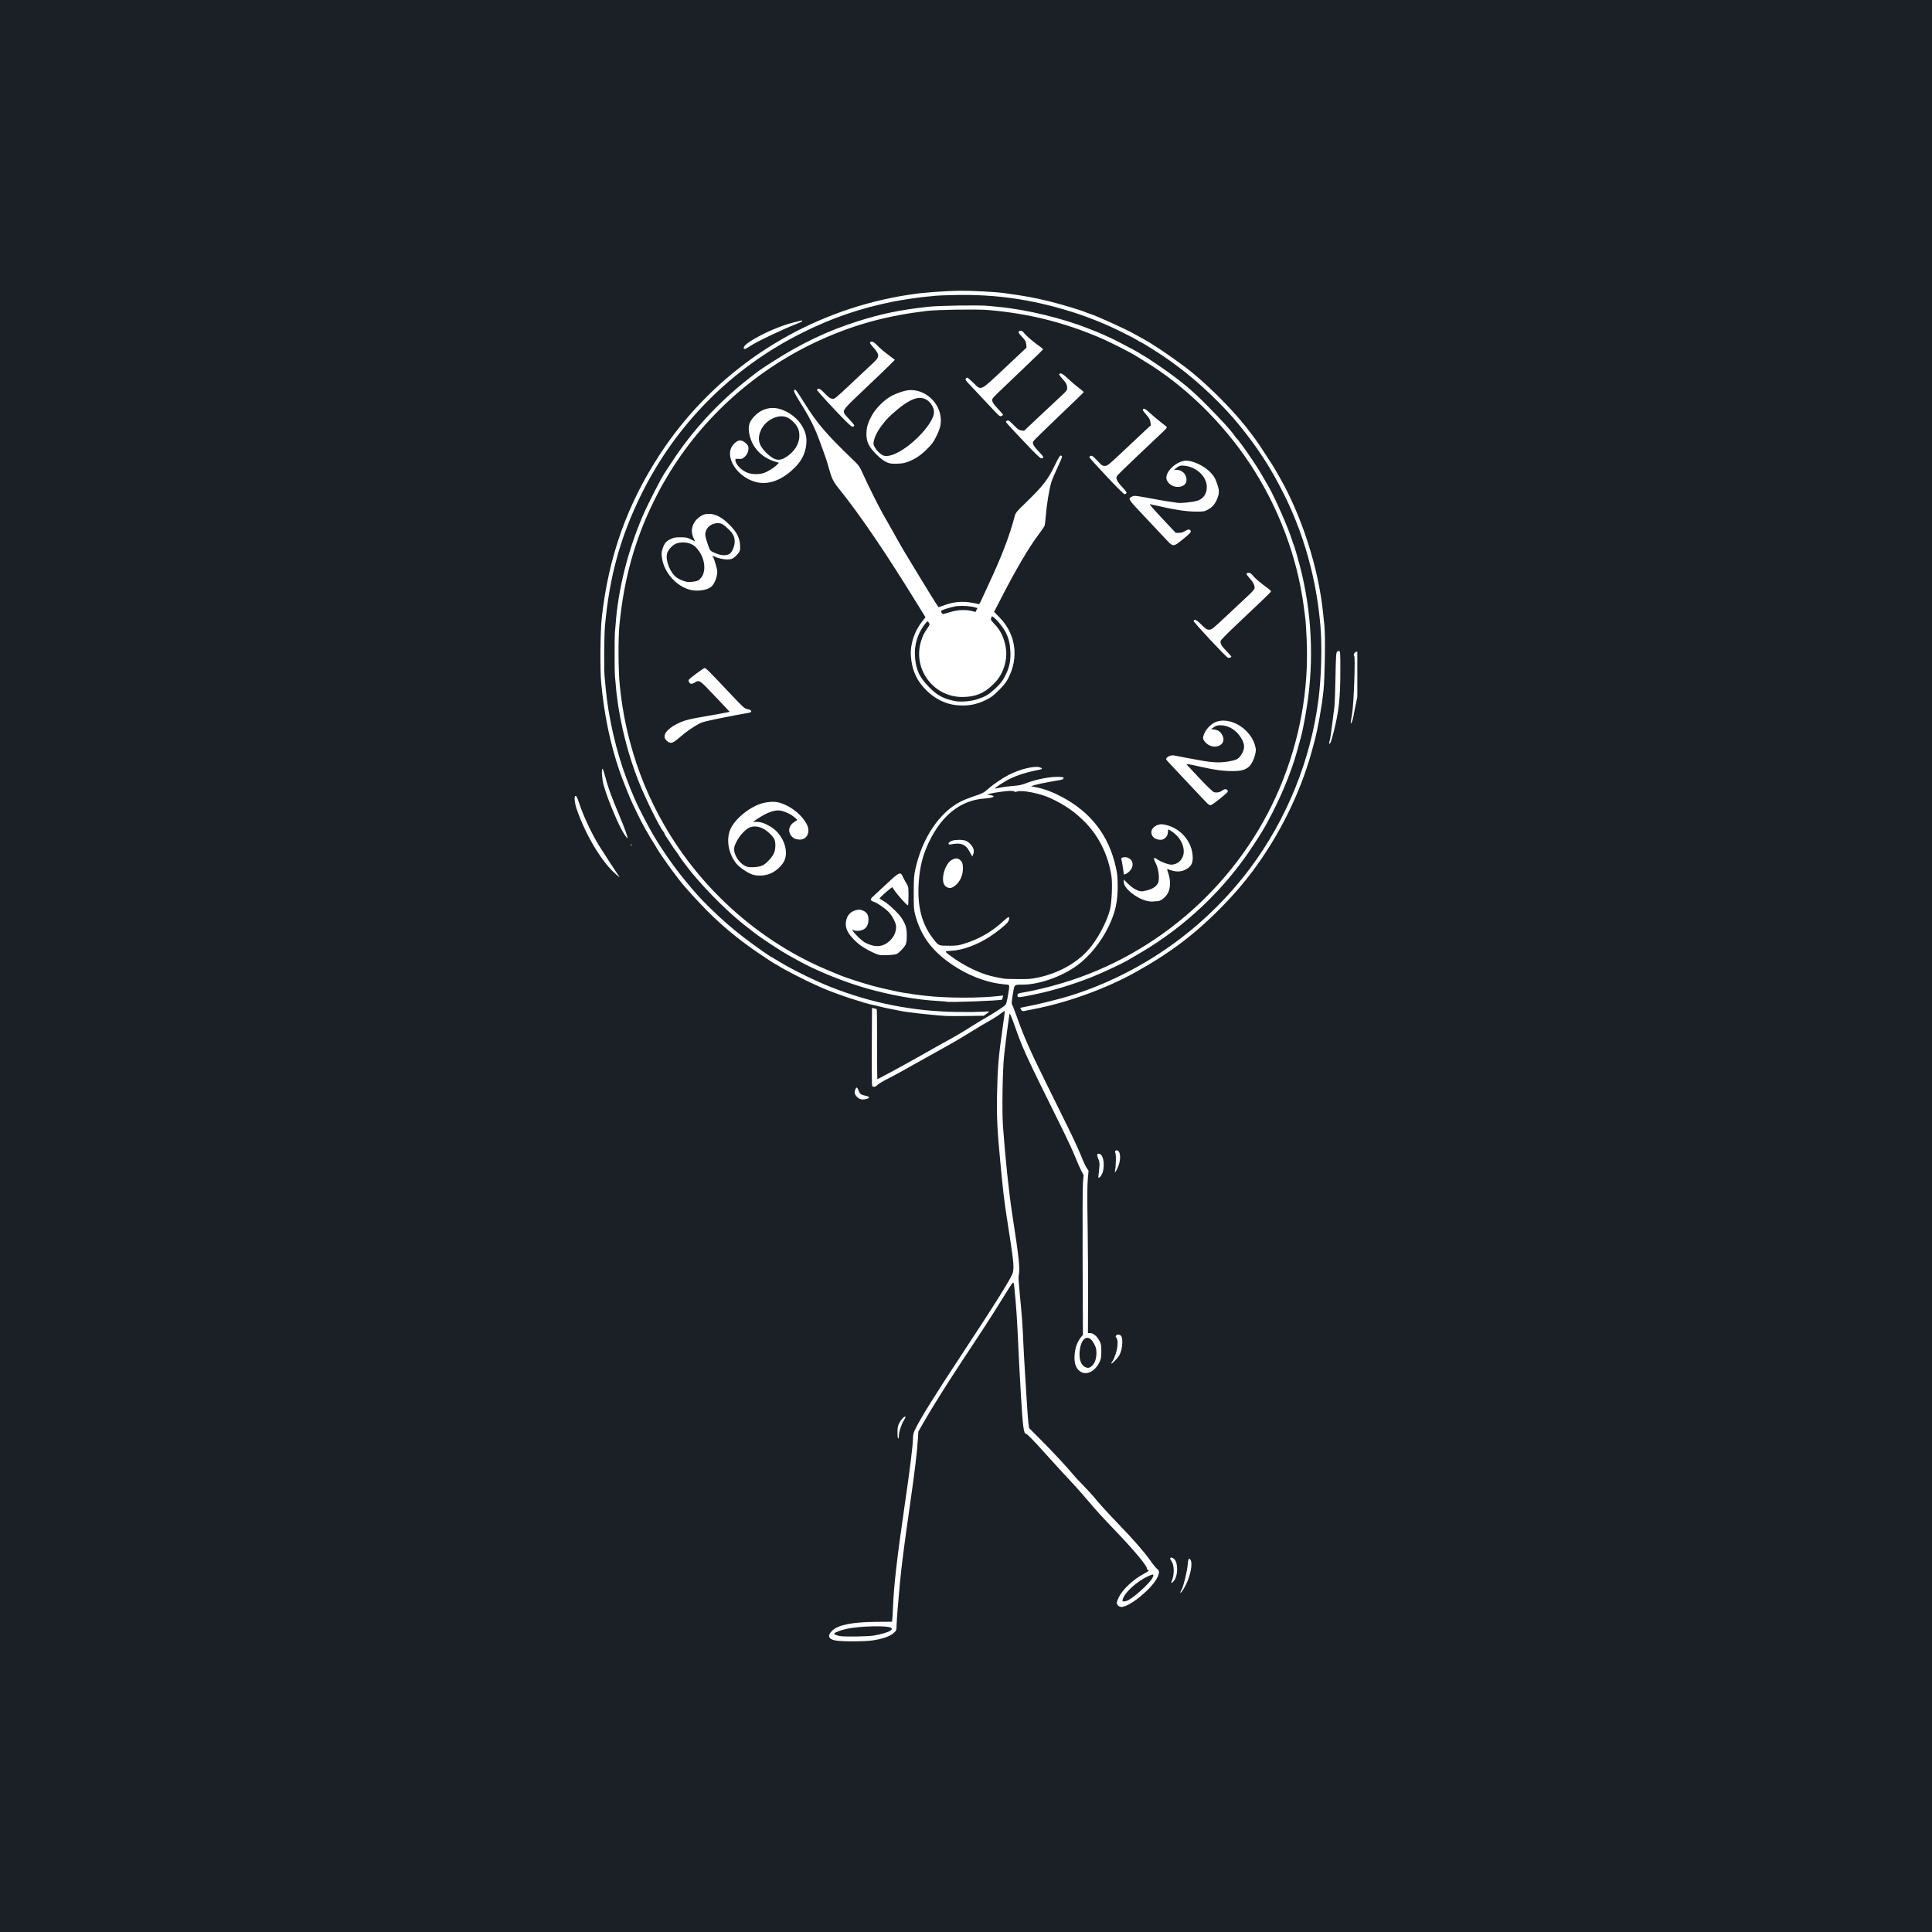 <?xml version="1.0" encoding="UTF-8"?> <svg xmlns="http://www.w3.org/2000/svg" xmlns:xlink="http://www.w3.org/1999/xlink" width="1080" zoomAndPan="magnify" viewBox="0 0 810 810" height="1080" preserveAspectRatio="xMidYMid meet" version="1.2"><defs><clipPath id="6484b76fc2"><path d="M 240.57 121.5 L 569.07 121.5 L 569.07 688.5 L 240.57 688.5 Z M 240.57 121.5 "></path></clipPath></defs><g id="d856b3eea7"><rect x="0" width="810" y="0" height="810" style="fill:#ffffff;fill-opacity:1;stroke:none;"></rect><rect x="0" width="810" y="0" height="810" style="fill:#1a2026;fill-opacity:1;stroke:none;"></rect><g clip-rule="nonzero" clip-path="url(#6484b76fc2)"><path style=" stroke:none;fill-rule:nonzero;fill:#ffffff;fill-opacity:1;" d="M 350.121 687.762 C 347.254 687.145 346.82 685.668 348.922 683.652 C 351.484 681.207 357.344 680.047 367.523 679.969 L 373.949 679.922 L 374.086 679.051 C 374.152 678.578 374.285 676.297 374.383 673.992 C 374.746 664.727 376.062 653.176 379.277 631.188 C 381.492 615.961 382.645 606.809 382.75 603.422 C 382.816 601.246 382.949 600.719 383.898 598.848 C 386.469 593.773 391.824 585.176 402.387 569.145 C 417.602 546.082 424.316 535.32 424.672 533.43 C 425.18 530.695 424.988 528.938 422.148 510.723 C 421.066 503.773 420.594 499.852 419.5 488.453 C 418.102 473.832 417.832 468.625 418.016 458.809 C 418.215 448.133 418.656 442.691 420.23 431.898 C 420.855 427.555 421.312 423.93 421.238 423.852 C 421.16 423.785 420.316 424.34 419.348 425.098 C 418.379 425.855 416.395 427.133 414.934 427.918 C 413.477 428.715 409.938 430.836 407.066 432.621 C 404.211 434.414 399.785 437.023 397.234 438.426 C 394.691 439.824 390.203 442.328 387.258 443.996 C 379.93 448.16 374.047 451.375 370.996 452.91 C 369.594 453.621 368.168 454.512 367.82 454.906 C 367.207 455.617 366.285 455.828 365.711 455.406 C 365.52 455.262 365.449 449.523 365.508 438.883 L 365.594 422.586 L 366.496 422.766 C 366.996 422.871 367.477 423.027 367.57 423.113 C 367.656 423.207 367.734 429.848 367.727 437.867 C 367.727 445.887 367.762 452.449 367.812 452.449 C 368.109 452.449 379.062 446.52 384.227 443.566 C 387.562 441.656 392.379 438.953 394.922 437.551 C 400.977 434.242 402.875 433.129 407.164 430.402 C 409.121 429.156 411.922 427.457 413.379 426.645 C 415.988 425.176 420.059 422.574 421.297 421.566 C 421.793 421.176 422.055 420.359 422.523 417.75 C 423.34 413.25 423.32 412.82 422.359 412.82 C 421.949 412.82 420.223 412.617 418.531 412.367 C 412.508 411.477 405.531 408.664 399.691 404.781 C 390.883 398.918 386.137 392.605 383.699 383.492 C 383.133 381.398 383.074 380.441 383.086 374.359 C 383.094 368.43 383.18 367.164 383.746 364.523 C 386.566 351.402 393.992 340.359 402.961 335.965 C 404.266 335.32 406.637 334.383 408.23 333.863 C 411.922 332.656 412.516 332.348 414.445 330.613 C 416.422 328.848 420.594 326.027 423.109 324.758 C 427.715 322.449 433.633 321.02 435.84 321.68 C 437.133 322.062 437.164 322.438 435.926 322.668 C 430.859 323.617 426.551 324.953 423.27 326.574 C 421.074 327.668 416.922 330.363 417.133 330.562 C 417.199 330.641 418.148 330.477 419.25 330.227 C 420.344 329.969 422.742 329.652 424.566 329.52 C 427.156 329.324 428.375 329.078 430.074 328.414 C 434.602 326.648 440.684 325.5 444.32 325.719 C 445.691 325.805 445.988 325.91 445.914 326.293 C 445.855 326.582 445.414 326.84 444.809 326.957 C 444.254 327.062 441.91 327.484 439.609 327.887 C 437.297 328.301 434.699 328.855 433.824 329.125 L 432.23 329.625 L 434.688 330.133 C 438.016 330.812 441.363 332.078 445.059 334.027 C 457.367 340.539 464.84 350.238 467.805 363.516 C 468.457 366.445 468.582 367.68 468.59 371.469 C 468.602 378.09 467.652 382.406 464.887 388.223 C 461.742 394.832 456.703 401.086 451.484 404.848 C 444.973 409.527 435.57 412.82 428.633 412.828 C 425.094 412.828 425.324 412.609 424.605 416.934 C 424.164 419.582 424.066 420.809 424.277 421.07 C 424.441 421.262 425.41 423.773 426.438 426.645 C 429.18 434.375 431.82 440.363 437.93 452.738 C 440.953 458.867 445.289 467.645 447.562 472.262 C 449.836 476.875 452.379 482.371 453.203 484.473 C 454.027 486.582 455.082 488.875 455.543 489.578 L 456.387 490.844 L 456.062 494.422 C 455.84 496.953 455.812 502.699 455.996 514.059 C 456.129 522.887 456.215 536.586 456.176 544.5 L 456.121 558.891 L 456.848 558.891 C 458.395 558.891 459.871 560.109 461.051 562.352 C 461.637 563.477 461.73 564.07 461.73 566.547 C 461.73 568.934 461.617 569.691 461.09 570.844 C 459.199 574.941 455.543 576.793 452.895 575.008 C 450.91 573.672 450.164 571.133 450.602 567.266 C 450.891 564.703 451.766 562.457 453.156 560.703 L 454.02 559.609 L 453.895 529.027 C 453.828 511.199 453.883 497.23 454.039 495.562 L 454.305 492.684 L 453.328 490.844 C 452.789 489.824 451.688 487.312 450.883 485.258 C 450.074 483.195 447.484 477.613 445.125 472.836 C 429.383 441.016 429.113 440.438 425.41 430.039 C 424.348 427.016 423.395 424.734 423.309 424.973 C 423.059 425.664 421.43 438 420.941 442.902 C 420.328 448.969 420.059 466.004 420.488 471.973 C 421.469 485.578 423.012 500.273 424.441 509.426 C 427.234 527.348 427.762 532.449 427.062 534.887 C 426.945 535.289 427.176 538.867 427.578 542.84 C 428.367 550.641 428.777 556.25 429.047 563.082 C 429.145 565.461 429.477 571.391 429.777 576.234 C 430.082 581.09 430.477 587.336 430.648 590.125 C 430.82 592.91 431.07 595.988 431.207 596.969 L 431.465 598.75 L 436.34 603.617 C 441.098 608.363 448.043 615.848 449.961 618.266 C 450.488 618.938 452.387 620.98 454.184 622.801 C 455.977 624.633 458.008 626.852 458.711 627.723 C 460.715 630.238 463.949 633.785 469.359 639.418 C 475.219 645.512 479.855 650.816 482.203 654.145 C 483.883 656.523 484.566 657.348 485.418 658.031 C 486.77 659.113 485.129 662.578 481.543 666.184 C 477.234 670.52 472.418 673.707 470.176 673.707 C 469.195 673.707 468.246 672.91 468.246 672.086 C 468.246 671.691 468.562 670.684 468.957 669.859 C 470.586 666.445 474.973 662.281 479.5 659.871 C 481.621 658.738 482.203 658.086 481.102 658.086 C 480.879 658.086 480.766 657.914 480.844 657.703 C 481.18 656.84 475.91 650.449 468.477 642.68 C 461.73 635.637 459.785 633.488 455.398 628.309 C 453.32 625.852 450.113 622.266 448.281 620.348 C 446.461 618.426 442.562 614.195 439.637 610.934 C 433.125 603.691 430.629 601.113 430.141 601.113 C 429.199 601.113 428.809 598.148 428.031 585.062 C 427.414 574.777 427.109 568.867 426.59 557.297 C 426.246 549.738 425.324 538.867 424.949 537.871 C 424.75 537.332 424.098 538.246 420.574 543.98 C 418.301 547.684 414.445 553.758 412 557.48 C 409.551 561.191 405.371 567.555 402.691 571.609 C 396.484 581.051 390.73 590.242 387.535 595.816 L 385.023 600.211 L 384.82 603.48 C 384.477 609.062 383.562 616.594 381.328 632.203 C 378.957 648.781 377.961 656.602 377.262 664.016 C 376.551 671.547 375.957 679.117 375.891 681.477 C 375.832 683.605 375.832 683.605 374.566 684.73 C 373.07 686.062 370.008 687.129 365.855 687.75 C 362.402 688.27 352.539 688.277 350.121 687.75 Z M 366.305 685.719 C 369.566 685.188 372.531 684.297 373.422 683.559 C 374.055 683.039 374.066 682.973 373.625 682.512 C 372.57 681.449 360.961 681.668 355.156 682.859 C 352.645 683.375 349.898 684.402 349.738 684.891 C 349.633 685.219 350.793 685.699 352.262 685.945 C 354.199 686.273 363.867 686.121 366.305 685.727 Z M 472.957 670.922 C 475.738 669.512 482.012 663.758 483.117 661.617 C 483.988 659.918 483.645 659.766 481.359 660.832 C 476.488 663.094 471.402 667.758 470.684 670.625 C 470.512 671.316 470.578 671.395 471.258 671.395 C 471.68 671.395 472.449 671.184 472.957 670.922 Z M 457.797 572.668 C 458.961 571.629 459.66 569.672 459.68 567.41 C 459.688 565.703 459.555 565.086 458.836 563.648 C 457.75 561.473 456.477 560.531 455.246 560.992 C 453.684 561.586 452.578 564.473 452.59 567.926 C 452.598 570.5 453.453 572.387 454.93 573.129 C 456.062 573.691 456.781 573.578 457.797 572.668 Z M 435.293 409.816 C 443.477 408.109 451.18 403.906 456.07 398.465 C 459.977 394.129 463.863 386.992 465.348 381.449 C 466.105 378.617 466.461 370.465 465.973 367.277 C 464.641 358.684 460.898 350.93 455.238 345.039 C 450.969 340.598 446.68 337.586 440.512 334.68 C 436.176 332.645 428.414 331.102 426.379 331.867 C 425.883 332.059 425.535 332.051 425.336 331.867 C 425.172 331.707 424.395 331.57 423.605 331.57 C 421.938 331.57 416.535 332.328 414.879 332.801 L 413.727 333.125 L 414.945 333.309 C 417.824 333.738 416.691 334.516 412.785 334.785 C 402.906 335.465 394.953 341.652 389.57 352.832 C 386.902 358.375 385.703 363 385.203 369.695 C 384.457 379.652 386.348 387.223 391.133 393.422 C 393.57 396.578 393.418 396.5 397.762 396.5 C 401.273 396.5 401.812 396.422 404.516 395.559 C 410.84 393.547 415.895 390.602 420.699 386.141 C 421.68 385.238 422.617 384.5 422.801 384.5 C 423.395 384.5 423.129 385.891 422.371 386.801 C 421.266 388.105 417.871 390.82 414.953 392.719 C 409.773 396.098 403.645 398.359 399.039 398.602 C 395.785 398.773 395.785 398.734 398.828 400.98 C 403.125 404.176 408.785 407.129 413.43 408.617 C 415.414 409.25 418.254 409.883 421.094 410.336 C 421.496 410.402 424.098 410.469 426.879 410.488 C 431.207 410.547 432.434 410.422 435.293 409.824 Z M 397.207 372.055 C 395.988 371.559 395.355 370.359 395.355 368.523 C 395.355 365.262 397.109 361.504 399.105 360.484 C 400.734 359.652 401.734 359.727 402.742 360.773 C 403.441 361.512 403.594 361.934 403.691 363.5 C 403.891 366.664 402.531 369.801 400.227 371.469 C 399.008 372.352 398.289 372.496 397.207 372.055 Z M 407.23 358.395 C 406.992 358.031 406.559 357.242 406.254 356.648 C 405.035 354.223 402.828 353.262 399.777 353.836 C 397.801 354.211 397.367 354.086 397.848 353.309 C 398.309 352.57 399.891 352.129 402.09 352.109 C 404.508 352.109 405.602 352.523 406.98 354.059 C 408.23 355.441 408.582 356.801 408.035 358.125 L 407.652 359.055 Z M 494.859 667.73 C 494.859 667.535 495.098 666.953 495.414 666.426 C 496.191 665.082 497.727 658.777 497.938 656.035 C 498.129 653.605 498.445 653.031 499.09 653.914 C 500.117 655.316 499.195 660.418 497.191 664.398 C 496.047 666.672 494.879 668.344 494.859 667.73 Z M 491.09 663.461 C 491.09 663.395 491.223 662.988 491.375 662.578 C 492.449 659.758 492.297 656.016 491.031 654.309 C 490.562 653.676 490.484 653.379 490.734 653.129 C 491.125 652.742 492.336 653.426 492.805 654.297 C 493.918 656.371 493.719 660.484 492.402 662.461 C 491.777 663.41 491.09 663.93 491.09 663.461 Z M 376.273 600.613 C 376.273 598.434 376.387 597.859 377.07 596.516 C 377.836 595 379.246 593.59 379.629 593.965 C 379.727 594.07 379.418 594.781 378.93 595.539 C 377.895 597.18 376.848 600.43 376.848 602.012 C 376.848 602.637 376.715 603.137 376.559 603.137 C 376.387 603.137 376.273 602.109 376.273 600.613 Z M 465.934 571.641 C 465.934 571.41 466.137 570.996 466.387 570.719 C 466.645 570.441 467.23 569.125 467.691 567.801 C 468.68 564.945 468.852 561.75 468.055 560.867 C 467.66 560.434 467.652 560.273 467.957 559.887 C 468.516 559.227 469.754 559.477 470.184 560.34 C 470.73 561.434 470.625 564.379 469.965 566.527 C 469.484 568.082 469.043 568.789 467.66 570.25 C 466.719 571.238 465.945 571.859 465.945 571.641 Z M 460.543 492.762 C 460.648 492.148 460.801 490.66 460.898 489.461 C 461.051 487.59 460.984 487.062 460.426 485.758 C 459.738 484.164 459.879 483.543 460.879 483.734 C 462.297 484.012 463.047 486.758 462.613 490.172 C 462.422 491.754 461.512 493.512 460.762 493.75 C 460.445 493.855 460.398 493.645 460.543 492.762 Z M 467.469 490.844 C 467.852 489.242 467.988 484.379 467.68 483.57 C 467.297 482.574 467.621 482.102 468.496 482.371 C 469.973 482.852 469.992 486.621 468.523 489.719 C 467.68 491.516 467.18 492.043 467.469 490.844 Z M 360.75 460.816 C 359.637 460.488 358.332 459.02 358.332 458.09 C 358.332 457.082 358.871 455.855 359.254 455.988 C 359.438 456.059 359.762 456.605 359.973 457.207 C 360.453 458.598 360.988 459.004 362.891 459.406 C 363.723 459.578 364.406 459.836 364.406 459.98 C 364.406 460.68 362.082 461.207 360.75 460.816 Z M 396.805 425.953 C 392.305 425.75 379.891 424.387 377.566 423.832 C 376.934 423.68 375.305 423.352 373.949 423.102 C 372.598 422.863 371.043 422.535 370.488 422.395 C 369.172 422.039 365.625 421.203 364.703 421.031 C 364.309 420.953 363.207 420.648 362.246 420.352 C 355.875 418.383 354.562 417.961 353.277 417.473 C 352.48 417.164 350.656 416.504 349.227 415.996 C 347.789 415.477 345.648 414.613 344.449 414.074 C 343.262 413.527 342.023 412.973 341.707 412.84 C 337.906 411.188 328.066 406.121 326.5 405 C 326.059 404.691 325.629 404.445 325.531 404.445 C 325.293 404.445 321.426 401.949 317.598 399.32 C 308.332 392.949 301.164 386.867 293.883 379.184 C 289.855 374.945 286.219 370.828 284.711 368.832 C 284.406 368.418 283.227 366.855 282.094 365.367 C 279.992 362.586 275.875 356.629 275.52 355.852 C 275.406 355.613 274.945 354.836 274.484 354.117 C 271.953 350.184 269.207 345.301 267.348 341.387 C 266.781 340.195 265.812 338.18 265.199 336.906 C 264.008 334.457 260.852 326.523 259.613 322.879 C 255.789 311.625 253.285 299.488 252.035 286.145 C 251.527 280.707 251.68 264.473 252.297 258.957 C 255.125 233.383 262.945 211.441 276.691 190.43 C 297.48 158.688 329.551 135.871 366.582 126.5 C 370.777 125.434 377.367 124.09 380.023 123.746 C 380.742 123.648 382.047 123.457 382.922 123.312 C 386.797 122.68 396.785 121.953 402.445 121.883 C 407.086 121.836 417.363 122.383 420.949 122.871 C 429.535 124.035 433.746 124.801 439.898 126.328 C 445.578 127.727 453.473 130.125 455.66 131.113 C 455.977 131.258 456.562 131.461 456.965 131.574 C 459.172 132.168 471.613 137.801 475.469 139.957 C 476.508 140.535 478.051 141.387 478.914 141.867 C 483.375 144.305 489.695 148.535 496.73 153.766 C 504.461 159.52 515.762 170.602 522.18 178.727 C 525.828 183.34 526.672 184.52 529.961 189.547 C 533.953 195.641 533.48 194.871 536.332 199.824 C 545.754 216.207 552.844 238.285 554.711 257.078 C 554.895 258.832 555.152 261.367 555.297 262.719 C 555.711 266.547 555.434 284.715 554.887 289.473 C 554.637 291.699 554.367 293.918 554.289 294.387 C 552.746 304.23 551.93 308.078 549.793 315.645 C 544.938 332.875 536.445 350.02 525.367 364.977 C 521.625 370.031 517.355 375 512.5 379.961 C 501.16 391.551 490.531 399.598 475.863 407.715 C 463.371 414.621 447.523 420.352 433.25 423.102 C 431.895 423.363 430.293 423.688 429.699 423.812 C 428.77 424.016 428.547 423.965 428.184 423.438 C 427.945 423.094 427.75 422.738 427.75 422.633 C 427.75 422.527 429.02 422.219 430.57 421.953 C 434.555 421.25 444.301 418.844 448.578 417.5 C 478.664 408.051 505.172 389.297 524.062 364.094 C 539.516 343.469 549.637 318.43 552.812 292.949 C 554.004 283.355 554.328 270.691 553.59 262.285 C 552.852 253.785 551.508 245.707 549.512 237.699 C 546.77 226.715 542.961 216.43 538 206.605 C 532.551 195.84 527.707 188.348 519.957 178.699 C 513.172 170.254 502.852 160.363 493.91 153.754 C 492.996 153.074 491.566 152.02 490.734 151.395 C 487.672 149.129 478.414 143.27 477.898 143.27 C 477.801 143.27 477.352 142.992 476.891 142.664 C 476.094 142.098 469.07 138.539 466.223 137.254 C 465.504 136.938 464.141 136.324 463.18 135.891 C 460.973 134.902 455.398 132.746 452.773 131.863 C 434.688 125.781 418.273 123.246 399.844 123.699 C 396.027 123.785 392.57 123.93 392.18 123.996 C 391.777 124.07 390.348 124.207 388.992 124.32 C 386.02 124.543 378.355 125.676 374.391 126.469 C 360.531 129.262 348.824 133.281 336.211 139.586 C 306.855 154.242 283.359 177.863 268.836 207.336 C 260.047 225.168 255.461 241.852 253.617 262.719 C 253.293 266.402 253.188 280.852 253.477 283.613 C 253.562 284.449 253.762 286.633 253.926 288.457 C 255.012 300.527 258.426 315.387 262.648 326.352 C 263.289 328.02 263.953 329.777 264.125 330.258 C 264.297 330.734 264.844 332.031 265.344 333.145 C 265.84 334.258 266.438 335.629 266.656 336.184 C 267.328 337.836 271.5 345.934 273.383 349.203 C 277.047 355.582 282.602 363.574 287.332 369.273 C 292.012 374.914 293.48 376.535 297.191 380.191 C 302.547 385.438 306.152 388.605 311.613 392.855 C 315.324 395.734 323.105 401.258 323.461 401.258 C 323.508 401.258 325.293 402.312 327.422 403.598 C 332.41 406.621 342.141 411.379 348.211 413.777 C 365.383 420.57 382.68 423.984 401.281 424.273 C 405.742 424.34 410.59 424.273 412.055 424.168 C 413.535 424.043 414.734 424.016 414.734 424.102 C 414.723 424.188 414.215 424.609 413.59 425.051 L 412.461 425.855 L 405.715 425.953 C 402.004 426 397.992 426 396.805 425.953 Z M 396.785 419.957 C 396.715 419.898 395.164 419.766 393.328 419.668 C 384.148 419.168 373.25 417.23 362.965 414.277 C 353.324 411.504 341.391 406.613 334.043 402.41 C 333.004 401.824 331.383 400.914 330.426 400.395 C 327.461 398.773 319.008 393.219 316.477 391.223 C 315.516 390.457 314.039 389.316 313.203 388.68 C 306.078 383.25 296.867 374.176 289.844 365.688 C 288.406 363.941 284.586 358.789 284.586 358.598 C 284.586 358.492 284.164 357.867 283.648 357.203 C 283.129 356.543 282.574 355.785 282.418 355.527 C 282.258 355.258 281.613 354.289 281 353.359 C 280.375 352.418 279.559 351.199 279.188 350.633 C 278.812 350.066 278.516 349.473 278.516 349.309 C 278.516 349.156 278.352 348.867 278.148 348.668 C 276.797 347.312 270.551 334.699 267.762 327.656 C 263.414 316.73 260.094 303.738 258.684 292.219 C 258.578 291.344 258.453 290.309 258.406 289.906 C 258.359 289.512 258.223 288.016 258.109 286.586 C 257.992 285.148 257.859 283.652 257.801 283.258 C 257.641 282.137 257.641 266.172 257.793 265.031 C 257.867 264.473 258.023 262.918 258.117 261.566 C 259.203 246.965 263.164 231.117 269.41 216.449 C 271.512 211.516 277.191 200.406 278.801 198.078 C 279.242 197.445 280.492 195.555 281.566 193.883 C 290.016 180.855 300.809 169.074 313.512 159.031 C 317.934 155.539 318.473 155.156 323.48 151.934 C 335.949 143.922 346.828 138.742 359.781 134.645 C 369.711 131.508 377.539 129.895 389.137 128.621 C 393.762 128.109 410.629 127.863 414.301 128.234 C 415.578 128.371 417.523 128.562 418.637 128.668 C 430.113 129.715 445.719 133.473 456.379 137.773 C 457.262 138.125 458.449 138.586 459.035 138.809 C 460.391 139.305 465.715 141.676 467.219 142.453 C 473.578 145.707 478.051 148.125 478.676 148.66 C 478.922 148.871 479.223 149.055 479.328 149.055 C 479.539 149.055 483.105 151.387 486.609 153.812 C 495.25 159.797 499.836 163.625 506.535 170.457 C 512.395 176.426 515.898 180.262 517.145 182.074 C 517.77 182.984 518.41 183.801 518.562 183.906 C 519.004 184.176 521.824 188.043 524.781 192.438 C 527.574 196.598 527.852 197.039 530.469 201.617 C 530.805 202.211 531.324 203.094 531.613 203.574 C 534.098 207.672 540.285 221.688 541.695 226.418 C 541.875 227.059 542.145 227.836 542.289 228.152 C 542.73 229.16 543.949 233.305 545.031 237.449 C 549.984 256.512 550.973 276.715 547.91 296.266 C 547.289 300.238 546.98 301.906 546.031 306.57 C 545.801 307.691 545.426 309.094 543.633 315.5 C 541.223 324.145 536.609 335.141 531.371 344.715 C 529.539 348.07 528.695 349.445 525.262 354.691 C 513.395 372.832 496.988 388.414 478.078 399.512 C 476.082 400.684 473.617 402.133 472.582 402.734 C 470.125 404.164 461.664 408.098 457.492 409.738 C 450.199 412.617 441.77 415.207 435.129 416.617 C 426.781 418.375 426.59 418.395 426.59 417.328 C 426.59 416.543 426.754 416.473 429.488 416.012 C 433.508 415.344 439.734 413.844 445.105 412.242 C 486.082 400.078 520.043 369.609 536.637 330.102 C 544.965 310.281 548.824 288.805 547.816 267.926 C 547.461 260.59 547.461 260.625 546.598 254.188 C 543.777 233.121 535.879 212.266 523.871 194.172 C 512.48 177.008 496.566 161.543 479.961 151.508 C 478.684 150.742 476.996 149.695 476.199 149.18 C 474.156 147.863 465.492 143.461 461.875 141.906 C 446.316 135.18 431.32 131.422 414.301 129.98 C 409.516 129.578 393.051 129.82 388.551 130.355 C 372.098 132.332 358.859 135.891 344.883 142.109 C 317.629 154.223 294.477 174.793 279.473 200.246 C 277.074 204.312 276.625 205.137 274.371 209.648 C 266.246 225.887 261.543 242.727 259.672 262.285 C 259.145 267.832 259.223 281.215 259.816 287.027 C 260.738 296.035 262.043 303.242 264.18 311.234 C 267.461 323.523 272.117 334.805 278.41 345.789 C 294.016 373.016 318.566 394.812 347.059 406.746 C 349.047 407.57 351.387 408.551 352.262 408.914 C 354.484 409.844 362.199 412.34 365.996 413.355 C 368.895 414.133 370.422 414.488 376.703 415.832 C 377.816 416.062 379.504 416.348 380.465 416.453 C 381.414 416.559 382.277 416.703 382.383 416.762 C 382.488 416.828 384.965 417.145 387.883 417.473 C 397.137 418.508 410.617 418.535 419.023 417.547 L 420.605 417.367 L 420.395 418.199 C 420.277 418.66 420.164 419.062 420.133 419.082 C 419.625 419.535 397.246 420.367 396.785 419.957 Z M 368.895 400.395 C 366.969 400.098 361.855 397.391 359.723 395.539 C 355.148 391.559 353.812 388.559 355.031 384.977 C 355.629 383.25 357 382.051 358.898 381.59 C 360.195 381.285 360.566 381.305 361.699 381.734 C 363.352 382.359 364.117 383.539 364.117 385.418 C 364.117 387.445 363.426 388.902 362.113 389.641 C 360.895 390.332 358.699 390.484 357.699 389.938 C 357.125 389.641 357.125 389.66 357.766 390.562 C 358.859 392.105 361.535 394.602 362.766 395.234 C 366.984 397.383 370.297 397.094 373.137 394.324 C 374.891 392.605 375.688 390.762 375.688 388.434 C 375.688 387.039 374.125 384.008 372.559 382.352 C 371.082 380.805 367.906 378.609 366.438 378.117 C 364.789 377.57 364.664 377.055 365.902 375.969 C 366.457 375.48 369.031 373.094 371.609 370.676 C 377.012 365.598 377.512 365.367 378.469 367.48 C 378.766 368.152 379.438 369.406 379.957 370.262 C 380.898 371.816 380.898 371.844 380.898 375.691 C 380.898 377.82 380.793 379.566 380.668 379.566 C 380.016 379.566 374.594 373.227 374.172 371.98 C 374.066 371.672 368.75 376.277 368.762 376.672 C 368.762 376.758 369.566 377.273 370.535 377.832 C 372.531 378.973 376.609 382.809 377.902 384.766 C 379.699 387.48 380.168 388.996 380.168 392.145 C 380.168 394.352 380.051 395.281 379.66 396.078 C 379.055 397.277 377.031 399.418 375.977 399.945 C 375.148 400.367 370.602 400.652 368.895 400.387 Z M 480.391 377.59 C 475.961 376.363 471.133 372.285 471.133 369.773 L 471.133 368.738 L 472.945 370.52 C 475.164 372.719 477.582 373.938 479.184 373.656 C 482.645 373.043 484.574 372.016 485.465 370.289 C 486.32 368.641 485.754 363.941 484.422 361.695 C 483.902 360.801 483.664 359.613 484.008 359.613 C 484.094 359.613 484.652 359.93 485.246 360.324 C 486.875 361.406 489.793 362.5 491.012 362.5 C 493.984 362.5 496.297 360.055 496.297 356.945 C 496.297 354.066 494.59 351.016 491.867 349.012 C 490.926 348.32 490.043 347.754 489.898 347.754 C 489.766 347.754 489.648 348.293 489.648 348.934 C 489.648 350.566 488.18 352.09 486.629 352.09 C 484.305 352.09 482.703 350.785 482.703 348.898 C 482.703 346.996 485.254 345.27 487.566 345.605 C 494.656 346.66 500.059 352.754 500.059 359.691 C 500.059 362.262 499.109 363.652 496.586 364.793 C 494.676 365.656 492.43 365.531 489.621 364.398 C 489.227 364.246 489.266 364.523 489.832 366.176 C 490.828 369.109 490.773 372.246 489.688 374.348 C 488.727 376.211 486.637 377.832 485.207 377.832 C 484.707 377.84 483.836 377.898 483.277 377.977 C 482.723 378.051 481.418 377.879 480.383 377.59 Z M 257.465 365.84 C 251.777 360.562 245.273 349.5 241.742 339.094 C 240.938 336.723 240.648 334.066 241.168 333.75 C 241.59 333.48 241.965 334.172 242.875 336.906 C 244.715 342.402 248.066 349.52 251.172 354.559 C 252.879 357.32 258.887 366.539 259.508 367.344 C 260.125 368.16 259.387 367.605 257.465 365.84 Z M 315.297 366.598 C 313.293 365.887 309.973 363.605 308.754 362.098 C 305.375 357.945 304.332 351.93 306.238 347.613 C 308.391 342.777 315.535 337.348 320.945 336.465 C 324.293 335.906 326.098 336.09 328.805 337.242 C 332.746 338.93 336.113 341.844 338.082 345.281 C 340.086 348.773 338.332 352.352 334.801 351.977 C 333.129 351.793 332.191 351.238 331.422 349.98 C 330.273 348.082 330.914 345.941 333.043 344.59 L 334.328 343.773 L 333.129 342.691 C 331.699 341.395 328.938 340.102 327.02 339.82 C 324.707 339.477 321.359 340.723 317.406 343.398 L 315.68 344.57 L 317.156 344.57 C 318.988 344.57 320.602 345.125 323.113 346.613 C 328.133 349.598 330.887 356.496 328.812 360.906 C 327.891 362.863 325.629 365.016 323.355 366.078 C 320.918 367.219 317.637 367.434 315.297 366.598 Z M 319.797 362.797 C 321.512 361.895 324.035 359.074 324.613 357.406 C 325.273 355.457 325.215 352.762 324.496 351.574 C 323.527 349.992 321.523 348.188 319.766 347.324 C 317.684 346.309 315.613 346.219 313.945 347.094 C 312.199 347.996 309.867 350.645 308.707 353.023 C 307.832 354.816 307.707 355.344 307.824 356.582 C 308.09 359.422 310.77 362.742 313.32 363.402 C 314.949 363.824 318.453 363.5 319.797 362.797 Z M 471.133 366.34 C 471.133 365.742 470.281 360.555 470.117 360.133 C 469.859 359.461 471.68 359.125 472.891 359.621 C 474.797 360.41 475.395 362.289 474.355 364.246 C 473.617 365.637 471.145 367.238 471.133 366.34 Z M 264.5 354.203 C 264.344 353.789 264.375 353.762 264.66 354.039 C 264.863 354.242 264.949 354.473 264.863 354.559 C 264.777 354.652 264.613 354.488 264.5 354.203 Z M 261.707 349.73 C 259.492 346.48 254.484 334.488 253.023 328.953 C 252.352 326.398 252.102 322.293 252.621 322.332 C 252.785 322.332 253.32 323.945 253.82 325.871 C 254.914 330.102 256.391 334.152 259.586 341.723 C 261.898 347.207 263.316 351.18 263.07 351.438 C 263 351.508 262.387 350.738 261.707 349.73 Z M 506.199 336.855 C 505.727 336.406 502.109 332.586 498.168 328.375 C 494.227 324.156 490.473 320.164 489.84 319.492 C 488.816 318.418 488.727 318.227 489.094 317.785 C 489.84 316.883 491.242 316.488 492.605 316.797 C 493.285 316.949 494.945 317.266 496.297 317.508 C 497.648 317.758 500.48 318.273 502.582 318.676 C 508.031 319.715 511.406 319.875 514.957 319.262 C 518.352 318.688 519.18 318.266 520.328 316.539 C 522 314.016 522 312.145 520.359 309.43 C 518.316 306.051 515.102 304.074 511.648 304.074 C 510.398 304.074 509.836 304.25 508.922 304.871 L 507.77 305.668 L 509.105 305.859 C 510.805 306.102 511.754 306.801 512.531 308.383 C 514.602 312.566 508.547 314.867 505.277 311.137 C 504.797 310.59 504.395 309.879 504.395 309.562 C 504.395 307.336 506.68 304.199 509.199 302.934 C 512.781 301.148 518.074 302.398 521.961 305.938 C 524.406 308.164 526.02 310.992 526.469 313.852 C 526.777 315.762 525.242 319.934 523.734 321.344 C 522.23 322.734 520.387 323.273 516.98 323.281 C 512.789 323.281 509.48 322.852 502.734 321.336 C 498.352 320.348 497.246 320.172 497.527 320.539 C 497.727 320.797 500.23 323.473 503.09 326.496 C 506.344 329.93 508.578 332.051 509.027 332.148 C 510.18 332.406 511.281 332.215 512.137 331.617 C 512.578 331.32 513.145 330.996 513.414 330.898 C 514.047 330.668 514.949 331.359 514.738 331.906 C 514.488 332.559 508.578 337.297 507.762 337.5 C 507.242 337.633 506.84 337.453 506.199 336.855 Z M 557.285 311.75 C 557.188 311.656 557.273 311.098 557.477 310.504 C 557.688 309.918 558.188 306.57 558.598 303.07 C 559.012 299.566 559.422 296.246 559.52 295.691 C 559.605 295.133 559.777 289.953 559.895 284.188 C 560.074 275.113 560.172 273.637 560.574 273.234 C 560.832 272.973 561.246 272.848 561.496 272.945 C 561.898 273.098 561.957 274.078 561.945 280.859 C 561.945 292.477 561.371 297.957 559.289 306.312 C 558.188 310.754 557.676 312.145 557.285 311.75 Z M 280.031 310.984 C 279.551 310.676 278.984 310.023 278.781 309.543 C 277.957 307.547 280.473 304.93 285.184 302.848 C 287.148 301.984 289.5 301.391 294.133 300.602 C 299.188 299.738 302.395 299.164 304.301 298.781 L 305.941 298.434 L 299.871 292.008 C 293.27 285.004 293.223 284.977 291.301 286.145 C 290.047 286.914 289.395 286.875 288.922 286.012 C 288.605 285.418 288.617 285.215 288.953 284.801 C 289.527 284.094 295.016 280.074 295.41 280.074 C 295.945 280.074 297.145 281.262 304.809 289.387 C 311.844 296.844 312.141 297.121 313.398 297.305 C 314.672 297.496 315.297 298.078 314.77 298.578 C 314.633 298.715 313.473 298.973 312.207 299.164 C 310.93 299.348 306.414 300.211 302.172 301.074 C 295.609 302.406 294.191 302.789 292.742 303.617 C 290.113 305.102 287.551 306.906 285.316 308.844 C 282.219 311.539 281.422 311.867 280.031 310.984 Z M 566.301 302.98 C 566.293 302.781 566.543 301.148 566.859 299.367 C 567.578 295.203 568.297 275.68 567.75 275.027 C 567.078 274.223 568.574 272.695 569.305 273.426 C 569.516 273.645 569.602 276.391 569.582 281.895 C 569.543 289.82 569.516 290.164 568.672 294.098 C 568.184 296.324 567.645 299.086 567.453 300.219 C 567.156 302.043 566.32 304.027 566.301 302.98 Z M 401.141 295.664 C 396.66 295.238 392.371 293.215 388.801 289.828 C 384.484 285.723 382.355 281.195 381.902 275.16 C 381.52 270.133 383.383 264.504 386.816 260.281 L 388.016 258.812 L 385.176 254.188 C 371.391 231.77 360.531 215.777 351.484 204.582 C 349.496 202.125 348.664 200.465 347.77 197.215 C 347.09 194.672 346.207 191.859 345.746 190.699 C 345.523 190.145 344.738 187.992 344.008 185.93 C 341.66 179.332 339.855 175.703 335.137 168.156 C 332.988 164.73 332.574 163.742 333.141 163.395 C 333.523 163.156 334.082 163.906 337.371 169.16 C 342.637 177.555 346.418 181.988 357.066 192.215 C 360.23 195.258 360.301 195.344 361.805 198.711 C 363.742 203.016 367.926 211.441 369.824 214.855 C 370.621 216.285 372.789 220.113 374.641 223.355 C 376.492 226.598 378 229.285 378 229.332 C 378 229.391 378.633 230.438 379.391 231.684 C 380.156 232.922 382.777 237.258 385.223 241.316 C 388.668 247.031 392.84 253.73 393.473 254.555 C 393.512 254.602 394.387 254.305 395.43 253.91 C 399.785 252.281 403.258 251.945 407.73 252.73 C 409.043 252.961 410.234 253.219 410.367 253.309 C 410.504 253.395 410.875 252.836 411.203 252.09 C 411.527 251.332 412.832 248.5 414.102 245.805 C 419.848 233.574 423.32 224.555 425.449 216.293 C 425.793 214.98 426.227 214.461 430.238 210.578 C 437.441 203.594 439.477 200.938 442.488 194.594 C 443.629 192.195 444.348 190.996 444.656 190.996 C 444.914 190.996 445.184 191.16 445.27 191.371 C 445.348 191.574 444.512 193.625 443.41 195.938 C 442.305 198.238 441.125 201.023 440.789 202.125 C 439.918 204.938 438.785 211.816 438.477 216.121 C 438.332 218.129 438.074 220.094 437.91 220.496 C 437.75 220.891 436.453 222.77 435.031 224.66 C 431.207 229.773 426.062 238.543 419.914 250.438 L 416.777 256.52 L 419.184 258.996 C 425.863 265.875 427.234 275.555 422.762 284.266 C 421.844 286.051 420.941 287.219 418.801 289.359 C 416.43 291.738 415.645 292.332 413.293 293.484 C 409.324 295.441 405.695 296.086 401.141 295.664 Z M 409.938 293.109 C 413.027 292.082 414.426 291.258 416.93 289.004 C 419.367 286.816 420.574 285.215 421.859 282.473 C 423.281 279.449 423.816 276.531 423.598 272.992 C 423.395 269.625 422.906 267.621 421.688 265.191 C 420.711 263.227 418.254 260.109 416.844 259.035 L 415.914 258.324 L 415.566 259.062 C 415.25 259.762 415.348 259.938 417.082 261.789 C 419.281 264.137 420.574 266.633 421.422 270.145 C 422.18 273.328 422.023 276.496 420.93 279.746 C 419.895 282.836 418.57 284.852 415.973 287.336 C 412.324 290.809 408.727 292.207 403.453 292.219 C 397.254 292.219 391.652 289.176 388.246 283.93 C 385.34 279.457 384.57 273.961 386.145 268.859 C 386.863 266.527 387.266 265.703 388.754 263.496 C 389.855 261.875 389.875 261.777 389.434 261.098 C 389.176 260.703 388.852 260.465 388.695 260.559 C 388.543 260.645 387.852 261.527 387.152 262.516 C 384.57 266.145 383.312 270.574 383.594 275.008 C 383.965 280.793 385.379 283.871 389.625 288.188 C 392.984 291.594 395.586 292.977 400.418 293.934 C 402.848 294.414 407.156 294.039 409.938 293.109 Z M 398.645 256.531 C 401.582 255.668 404.969 255.531 407.453 256.176 L 408.977 256.57 L 409.398 255.754 L 409.82 254.93 L 408.594 254.602 C 406.684 254.082 403.52 253.871 401.281 254.113 C 399.395 254.324 395.219 255.551 394.684 256.059 C 394.281 256.434 395.059 257.586 395.605 257.434 C 395.863 257.355 397.234 256.953 398.645 256.531 Z M 514.773 275.719 C 513.633 275.086 500.277 260.762 500.422 260.328 C 500.73 259.41 501.66 259.848 503.695 261.875 C 505.566 263.734 505.93 263.977 506.938 263.992 C 508.02 263.992 508.328 263.773 514.832 257.664 C 518.555 254.16 522.582 250.391 523.773 249.27 C 524.965 248.156 525.969 246.984 526 246.668 C 526.105 245.496 525.395 244.031 524.023 242.562 C 522.383 240.805 522.23 240.164 523.465 240.164 C 524.129 240.164 524.57 240.461 525.414 241.469 C 526.469 242.727 528.367 244.328 531.516 246.609 C 532.551 247.367 532.965 247.84 532.82 248.098 C 532.582 248.5 527.523 253.355 517.797 262.508 C 514.594 265.527 511.898 268.273 511.809 268.609 C 511.504 269.758 512.004 270.691 514.121 272.887 C 515.293 274.098 516.254 275.172 516.254 275.258 C 516.254 275.633 515.207 275.965 514.773 275.727 Z M 289.355 247.273 C 283.617 245.832 278.438 240.047 277.574 234.109 C 277.285 232.113 277.305 231.598 277.727 230.262 C 278.496 227.844 279.156 227 281.02 226.09 C 282.496 225.371 283.023 225.266 285.316 225.266 C 287.637 225.266 288.129 225.359 289.68 226.137 L 291.426 227 L 290.754 225.551 C 289.133 222.078 290.469 218.348 294.074 216.227 C 295.129 215.613 295.754 215.461 297.289 215.461 C 300.051 215.461 302.746 216.891 305.855 220.027 C 308.898 223.098 310.117 225.465 310.27 228.594 C 310.363 230.492 310.289 230.887 309.703 231.75 C 309.328 232.289 308.531 233.121 307.938 233.602 C 307.035 234.332 306.555 234.492 305.125 234.551 C 303.477 234.617 300.84 234.023 299.41 233.258 C 298.797 232.93 298.43 233.258 299.008 233.629 C 299.148 233.715 299.629 235.098 300.082 236.711 C 300.82 239.367 300.859 239.762 300.551 241.227 C 300.09 243.465 299.16 245.25 298.02 246.121 C 296.203 247.504 292.34 248.02 289.355 247.273 Z M 292.539 243.426 C 296.57 241.18 296.098 233.805 291.637 229.344 C 289.875 227.586 286.773 226.953 283.859 227.758 C 282.258 228.199 280.117 230.387 279.676 232.039 C 278.887 234.945 280.98 240.172 283.723 242.16 C 284.816 242.945 286.773 243.742 288.195 243.98 C 289.133 244.137 291.906 243.781 292.539 243.426 Z M 305.887 232.199 C 306.949 231.512 308.016 228.977 308.016 227.098 C 308.016 225.035 307.363 223.711 305.48 221.906 C 303.312 219.816 302.449 219.336 300.926 219.336 C 298.344 219.336 296.117 221.082 295.754 223.383 C 295.59 224.383 295.754 225.227 296.59 227.738 C 297.703 231.07 297.633 230.984 300.348 232.086 C 302.527 232.957 304.637 233.008 305.887 232.199 Z M 489.332 226.637 C 488.336 225.562 484.277 221.254 480.324 217.062 C 472.582 208.859 472.766 209.148 474.684 208.16 C 475.449 207.766 475.902 207.797 479.91 208.484 C 482.32 208.898 484.824 209.359 485.477 209.512 C 486.59 209.762 490.609 210.395 493.754 210.816 C 495.34 211.02 499.828 210.547 501.949 209.945 C 504.441 209.223 505.969 207.027 505.957 204.148 C 505.957 199.984 501.949 196.004 497.047 195.312 C 495.023 195.027 494.445 195.18 492.891 196.406 L 492.238 196.934 L 493.363 196.984 C 495.617 197.039 497.457 198.871 497.457 201.059 C 497.457 202.625 496.652 203.582 494.992 204.004 C 492.652 204.59 490.062 203.371 489.18 201.242 C 488.047 198.547 492.27 193.902 496.5 193.195 C 499.359 192.723 504.73 195.102 507.531 198.098 C 508.934 199.594 509.402 200.371 510.141 202.422 C 511.207 205.367 511.262 206.613 510.449 208.801 C 509.586 211.113 508.25 212.715 506.41 213.676 C 504.949 214.441 504.586 214.5 501.652 214.5 C 497.094 214.492 492.625 213.781 482.176 211.391 C 481.715 211.285 483.348 213.207 487.223 217.32 L 492.941 223.414 L 494.254 223.402 C 495.145 223.402 495.953 223.172 496.73 222.695 C 498.121 221.84 498.781 221.781 499.168 222.492 C 499.5 223.117 499.012 223.625 495.203 226.684 C 492.047 229.227 491.73 229.219 489.332 226.637 Z M 463.891 199.66 C 459.996 195.516 456.781 191.945 456.734 191.727 C 456.688 191.504 456.934 191.238 457.301 191.121 C 457.867 190.938 458.27 191.238 460.023 193.117 C 461.914 195.152 462.172 195.332 463.211 195.332 C 464.285 195.324 464.668 195.016 470.723 189.328 C 474.223 186.027 478.309 182.199 479.797 180.809 L 482.504 178.293 L 482.32 176.961 C 482.168 175.906 481.82 175.281 480.613 173.902 C 478.992 172.059 478.781 171.539 479.605 171.379 C 479.93 171.312 480.844 171.953 482.023 173.047 C 483.059 174.027 484.91 175.609 486.129 176.559 C 487.348 177.508 488.594 178.504 488.91 178.754 C 489.457 179.207 489.391 179.301 487.031 181.547 C 485.688 182.824 481.004 187.254 476.629 191.391 C 472.258 195.535 468.516 199.191 468.324 199.516 C 467.691 200.562 468.227 201.723 470.441 204.129 C 472.055 205.895 472.488 206.52 472.246 206.809 C 472.074 207.02 471.711 207.191 471.441 207.191 C 471.172 207.191 467.777 203.805 463.891 199.66 Z M 316.477 201.98 C 309.848 200.023 304.898 193.453 306.297 188.453 C 306.527 187.641 307.094 186.707 307.766 186.027 C 309.559 184.234 310.969 184.195 312.762 185.895 C 313.578 186.66 313.801 187.082 313.801 187.926 C 313.801 189.395 313.176 190.727 312.043 191.68 C 311.238 192.359 310.883 192.473 309.695 192.387 C 308.512 192.312 308.301 192.387 308.301 192.809 C 308.301 194.613 310.77 197.215 313.445 198.219 C 315.285 198.91 318.012 198.977 320.055 198.363 C 321.656 197.895 324.488 196.156 325.754 194.871 L 326.578 194.027 L 325.035 193.566 C 319.066 191.801 314.922 187.188 314.059 181.363 C 313.625 178.496 314.137 176.855 316.121 174.688 C 319.191 171.328 323.395 170.219 327.566 171.676 C 333.688 173.805 338.137 179.32 338.109 184.77 C 338.102 189.012 336.547 192.664 333.438 195.82 C 327.93 201.426 321.953 203.594 316.477 201.98 Z M 329.59 191.621 C 333.977 188.789 336 184.359 334.801 180.234 C 334.242 178.312 332.027 175.895 330.031 175.004 C 326.473 173.43 321.09 175.965 319.125 180.129 C 317.426 183.734 317.992 186.555 321.004 189.578 C 324.477 193.051 326.598 193.559 329.59 191.621 Z M 372.801 194.191 C 371.023 193.652 369.383 192.512 367.246 190.344 C 364.234 187.273 363.254 185.23 363.254 182.035 C 363.254 179.281 363.801 177.363 365.48 174.285 C 366.918 171.637 369.777 168.586 372.559 166.715 C 374.66 165.305 378.816 163.762 381.004 163.578 C 387.633 163.031 393.953 168.598 394.414 175.379 C 394.598 178.047 394.156 179.742 392.344 183.371 C 391.277 185.5 390.605 186.371 388.359 188.57 C 385.52 191.352 382.816 193 379.469 194 C 377.848 194.48 374.094 194.586 372.801 194.191 Z M 375.668 190.074 C 382.797 186.746 391.594 177.191 391.594 172.77 C 391.594 171.051 390.387 168.914 388.812 167.82 C 385.434 165.488 381.242 167.137 373.934 173.672 C 370.23 176.988 366.996 181.719 366.391 184.723 C 366.094 186.23 366.121 186.41 366.805 187.582 C 367.648 189.012 368.809 190.172 370.047 190.844 C 371.234 191.477 373.242 191.199 375.668 190.074 Z M 429.152 184.992 C 421.086 176.441 421.438 176.855 421.984 176.512 C 422.727 176.039 423.023 176.215 425.047 178.285 C 426.715 179.984 427.242 180.355 428.191 180.473 L 429.344 180.617 L 435.848 174.484 C 439.426 171.117 443.496 167.309 444.887 166.023 C 447.074 164.02 447.418 163.57 447.418 162.754 C 447.418 161.312 446.969 160.441 445.367 158.742 C 444.559 157.879 443.973 157.047 444.078 156.871 C 444.531 156.145 445.586 156.672 447.695 158.695 C 448.926 159.867 450.922 161.574 452.137 162.496 C 453.367 163.414 454.363 164.258 454.363 164.383 C 454.363 164.508 449.617 169.113 443.82 174.609 C 438.027 180.117 433.211 184.867 433.113 185.164 C 432.816 186.105 433.48 187.234 435.598 189.414 C 437.645 191.523 437.863 192.148 436.578 192.148 C 436.07 192.148 434.246 190.391 429.152 184.992 Z M 349.516 171.301 C 345.602 167.156 342.445 163.605 342.504 163.426 C 342.57 163.234 342.887 163.043 343.223 162.992 C 343.656 162.926 344.395 163.492 345.805 164.961 C 347.359 166.57 348.012 167.043 348.844 167.176 C 349.91 167.348 349.957 167.309 357.105 160.586 C 361.047 156.871 365.152 153.016 366.227 152.027 C 368.836 149.609 368.828 148.652 366.141 145.637 C 364.492 143.785 364.359 143.27 365.508 143.27 C 366.102 143.27 366.719 143.691 367.887 144.891 C 369.355 146.387 370.449 147.309 373.895 149.879 L 375.18 150.848 L 373.191 152.871 C 372.098 153.977 367.34 158.531 362.621 163.004 C 353.707 171.418 353.258 171.965 354.023 173.402 C 354.219 173.777 355.281 175.004 356.387 176.156 C 358.398 178.227 358.609 178.852 357.324 178.852 C 356.809 178.852 354.938 177.047 349.516 171.312 Z M 418.57 173.996 C 418.254 173.719 415.875 171.215 413.273 168.434 C 410.676 165.652 407.645 162.426 406.551 161.277 C 404.879 159.52 404.602 159.098 404.91 158.742 C 405.102 158.504 405.391 158.312 405.551 158.312 C 405.707 158.312 406.836 159.281 408.066 160.48 C 411.539 163.855 410.617 164.289 421.391 154.188 L 430.398 145.727 L 430.246 144.312 C 430.102 143.098 429.863 142.676 428.461 141.207 C 426.746 139.402 426.602 138.836 427.82 138.691 C 428.387 138.625 428.75 138.848 429.355 139.641 C 430.199 140.746 433.652 143.691 435.926 145.246 C 436.672 145.762 437.297 146.301 437.297 146.445 C 437.297 146.59 433.621 150.188 429.125 154.445 C 424.633 158.703 419.797 163.32 418.398 164.699 C 415.941 167.117 415.848 167.262 416.047 168.184 C 416.184 168.824 416.977 169.91 418.387 171.387 C 419.559 172.625 420.52 173.746 420.52 173.891 C 420.52 174.141 419.848 174.504 419.375 174.504 C 419.242 174.504 418.887 174.273 418.57 173.996 Z M 311.91 146.148 C 311.324 145.207 313.453 143.5 318.645 140.746 C 323.145 138.367 328.719 136.168 332.852 135.145 C 336.766 134.176 336.43 134.223 336.297 134.625 C 336.238 134.809 335.414 135.25 334.465 135.602 C 328.738 137.773 317.445 143.125 314.664 144.996 C 312.781 146.254 312.141 146.52 311.91 146.148 Z M 311.91 146.148 "></path></g></g></svg> 